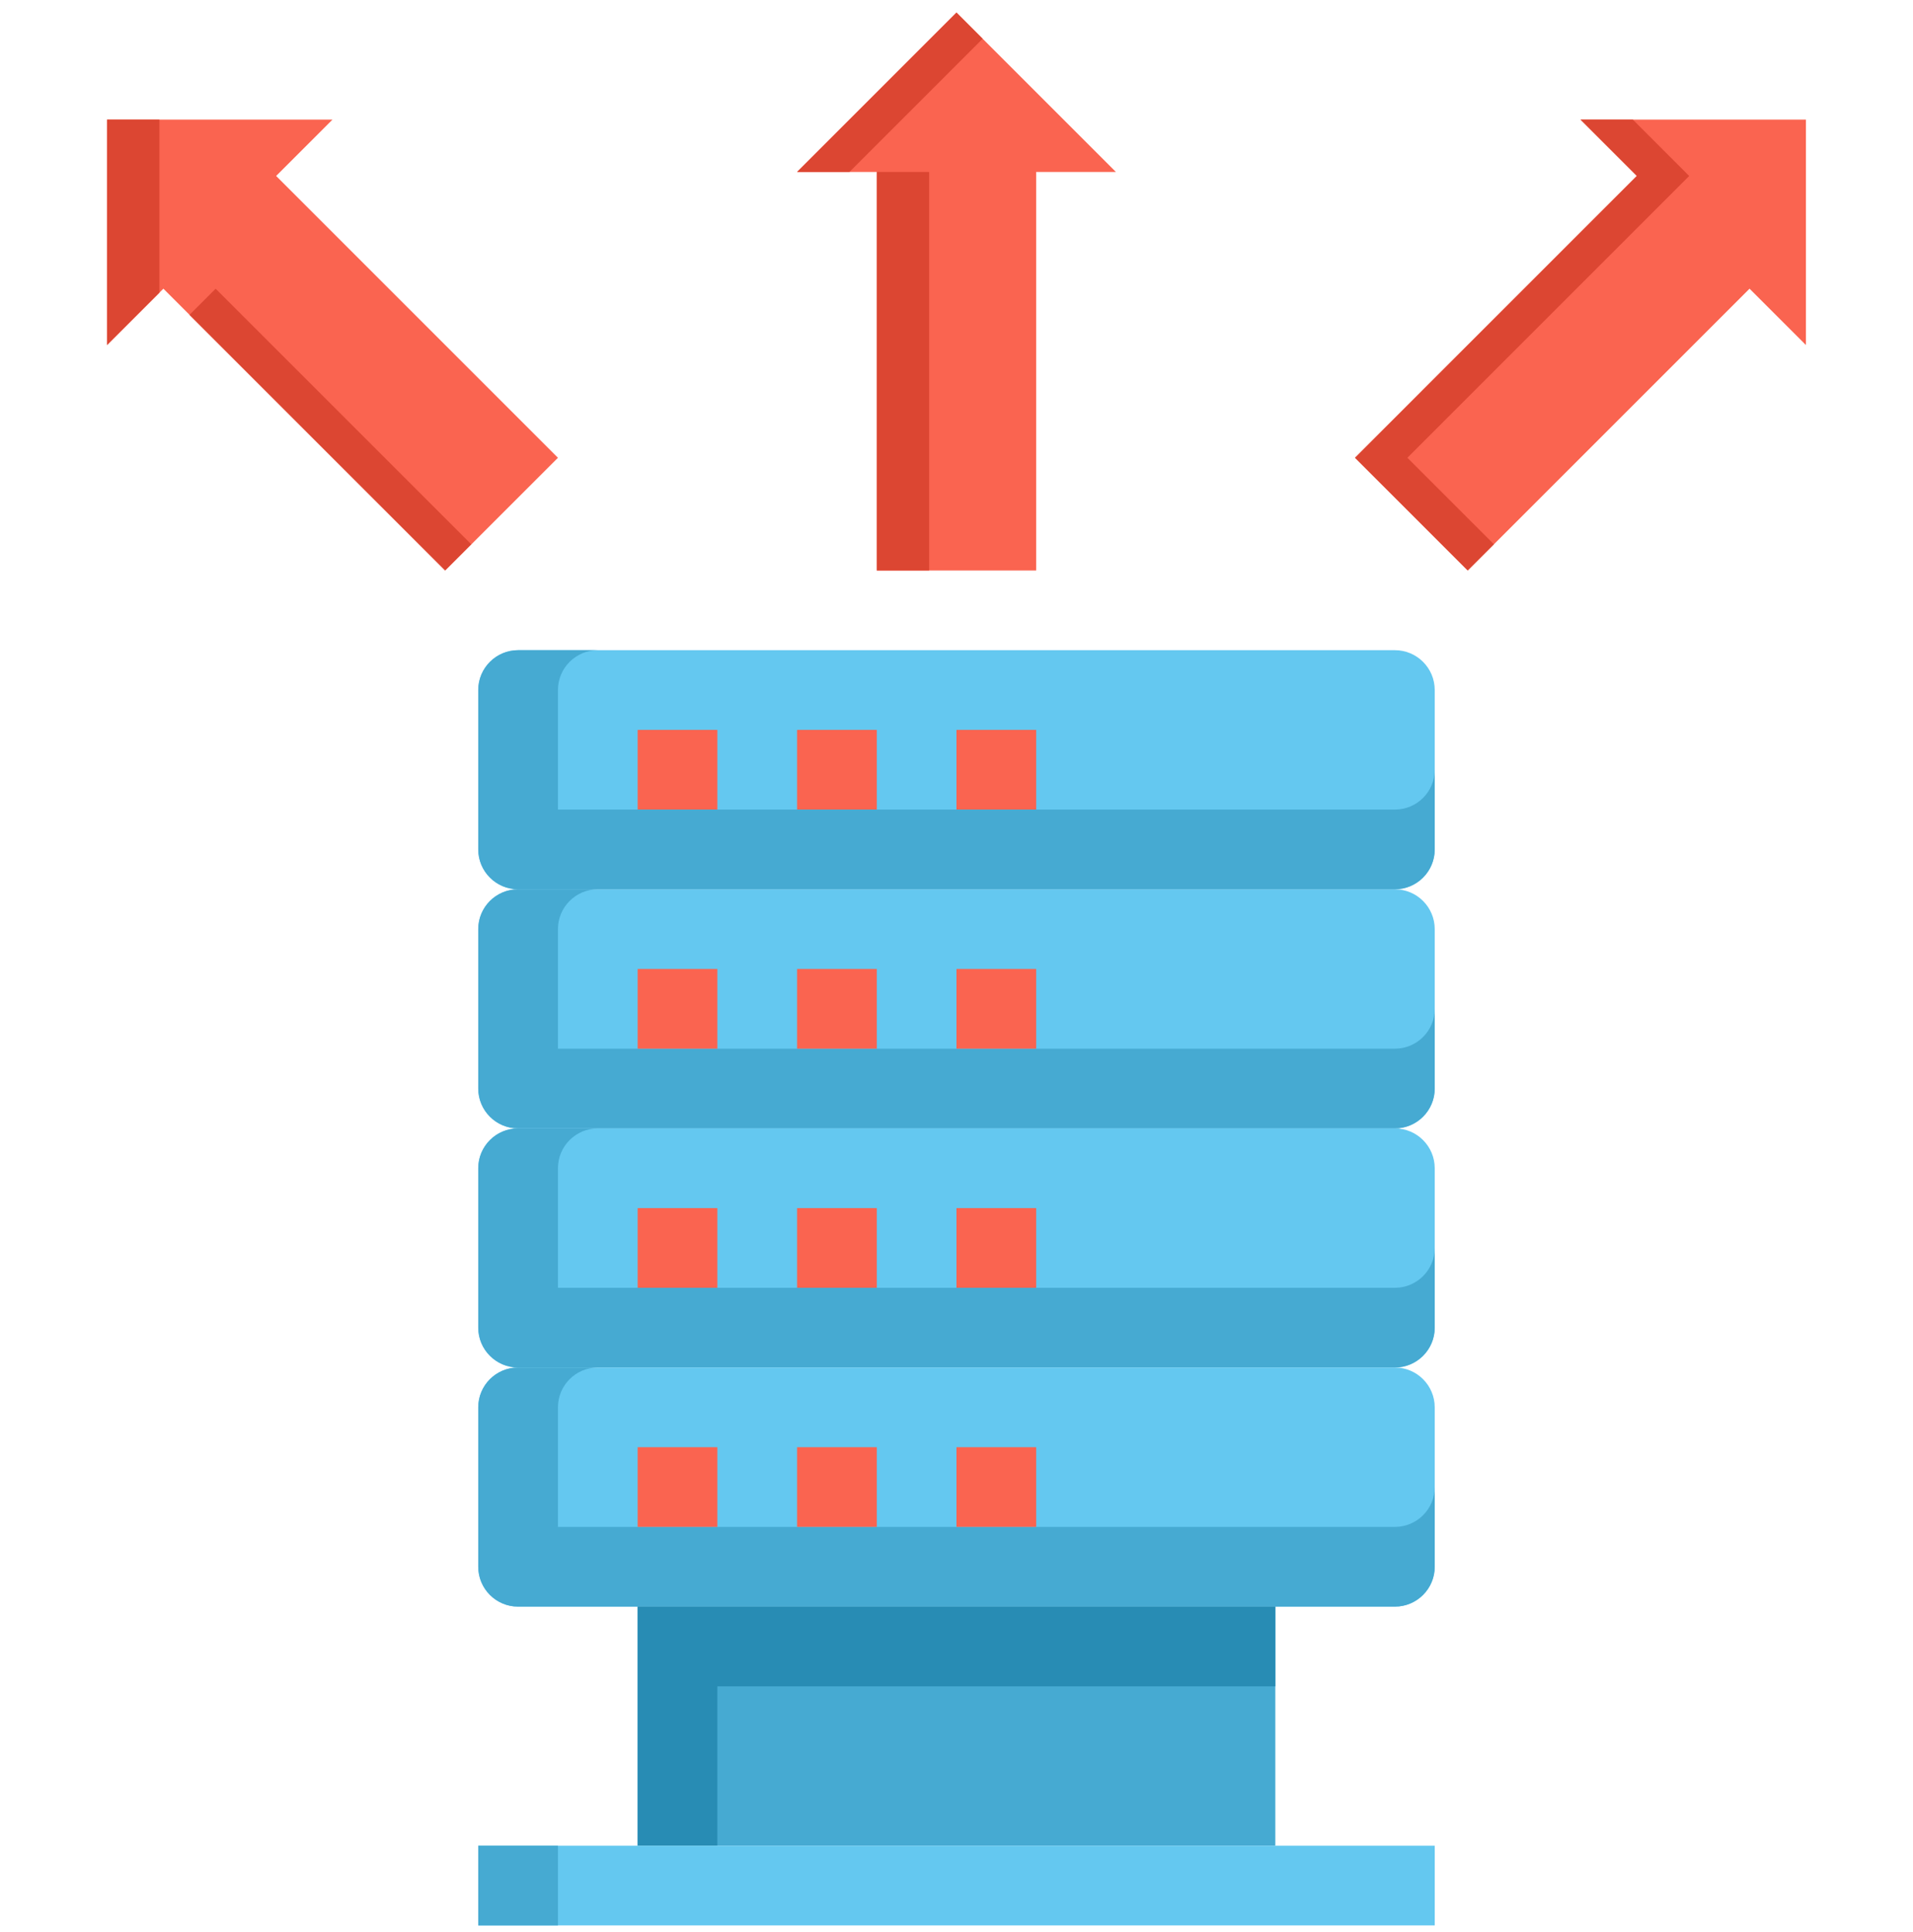 <svg width="100" height="101" viewBox="0 0 100 101" fill="none" xmlns="http://www.w3.org/2000/svg">
<path d="M27.083 33.99C25.933 33.99 24.999 34.923 24.999 36.073V44.406C24.999 45.556 25.933 46.49 27.083 46.49H72.916C74.066 46.49 74.999 45.556 74.999 44.406V36.073C74.999 34.923 74.066 33.99 72.916 33.99H27.083Z" fill="#64C8F0"/>
<path d="M27.083 58.99H72.916C74.066 58.99 74.999 58.056 74.999 56.906V48.573C74.999 47.423 74.066 46.49 72.916 46.49H27.083C25.933 46.49 24.999 47.423 24.999 48.573V56.906C24.999 58.056 25.933 58.99 27.083 58.99Z" fill="#64C8F0"/>
<path d="M72.916 54.823H29.166V48.573C29.166 47.423 30.099 46.49 31.249 46.49H27.083C25.933 46.49 24.999 47.423 24.999 48.573V56.906C24.999 58.056 25.933 58.99 27.083 58.99H72.916C74.066 58.99 74.999 58.056 74.999 56.906V52.74C74.999 53.89 74.066 54.823 72.916 54.823Z" fill="#46AAD2"/>
<path d="M33.333 50.656H37.499V54.823H33.333V50.656Z" fill="#FA6450"/>
<path d="M41.666 50.656H45.833V54.823H41.666V50.656Z" fill="#FA6450"/>
<path d="M49.999 50.656H54.166V54.823H49.999V50.656Z" fill="#FA6450"/>
<path d="M33.333 38.156H37.499V42.323H33.333V38.156Z" fill="#FA6450"/>
<path d="M41.666 38.156H45.833V42.323H41.666V38.156Z" fill="#FA6450"/>
<path d="M49.999 38.156H54.166V42.323H49.999V38.156Z" fill="#FA6450"/>
<path d="M27.083 71.49H72.916C74.066 71.49 74.999 70.556 74.999 69.406V61.073C74.999 59.923 74.066 58.99 72.916 58.99H27.083C25.933 58.99 24.999 59.923 24.999 61.073V69.406C24.999 70.556 25.933 71.49 27.083 71.49Z" fill="#64C8F0"/>
<path d="M72.916 67.323H29.166V61.073C29.166 59.923 30.099 58.99 31.249 58.99H27.083C25.933 58.99 24.999 59.923 24.999 61.073V69.406C24.999 70.556 25.933 71.49 27.083 71.49H72.916C74.066 71.49 74.999 70.556 74.999 69.406V65.24C74.999 66.39 74.066 67.323 72.916 67.323Z" fill="#46AAD2"/>
<path d="M33.333 63.156H37.499V67.323H33.333V63.156Z" fill="#FA6450"/>
<path d="M41.666 63.156H45.833V67.323H41.666V63.156Z" fill="#FA6450"/>
<path d="M49.999 63.156H54.166V67.323H49.999V63.156Z" fill="#FA6450"/>
<path d="M27.083 83.99H72.916C74.066 83.99 74.999 83.056 74.999 81.906V73.573C74.999 72.423 74.066 71.49 72.916 71.49H27.083C25.933 71.49 24.999 72.423 24.999 73.573V81.906C24.999 83.056 25.933 83.99 27.083 83.99Z" fill="#64C8F0"/>
<path d="M72.916 79.823H29.166V73.573C29.166 72.423 30.099 71.49 31.249 71.49H27.083C25.933 71.49 24.999 72.423 24.999 73.573V81.906C24.999 83.056 25.933 83.99 27.083 83.99H72.916C74.066 83.99 74.999 83.056 74.999 81.906V77.74C74.999 78.89 74.066 79.823 72.916 79.823Z" fill="#46AAD2"/>
<path d="M33.333 75.656H37.499V79.823H33.333V75.656Z" fill="#FA6450"/>
<path d="M41.666 75.656H45.833V79.823H41.666V75.656Z" fill="#FA6450"/>
<path d="M49.999 75.656H54.166V79.823H49.999V75.656Z" fill="#FA6450"/>
<path d="M29.166 42.323V36.073C29.166 34.923 30.099 33.99 31.249 33.99H27.083C25.933 33.99 24.999 34.923 24.999 36.073V44.406C24.999 45.556 25.933 46.49 27.083 46.49H72.916C74.066 46.49 74.999 45.556 74.999 44.406V40.24C74.999 41.39 74.066 42.323 72.916 42.323H29.166Z" fill="#46AAD2"/>
<path d="M33.333 83.99H66.666V96.49H33.333V83.99Z" fill="#46AAD2"/>
<path d="M66.666 83.99H33.333V96.49H37.499V88.156H66.666V83.99Z" fill="#288CB4"/>
<path d="M24.999 96.49H74.999V100.656H24.999V96.49Z" fill="#64C8F0"/>
<path d="M24.999 96.49H29.166V100.656H24.999V96.49Z" fill="#46AAD2"/>
<path d="M54.166 8.99V29.823H45.833V8.99H41.666L49.999 0.656L58.333 8.99H54.166Z" fill="#FA6450"/>
<path d="M8.541 15.092L23.274 29.823L29.166 23.931L14.435 9.198L17.381 6.252H5.595V18.038L8.541 15.092Z" fill="#FA6450"/>
<path d="M91.455 15.092L76.724 29.823L70.832 23.931L85.564 9.198L82.618 6.252H94.403V18.038L91.455 15.092Z" fill="#FA6450"/>
<path d="M8.333 6.252H5.595V18.038L8.333 15.3V6.252Z" fill="#DC4632"/>
<path d="M9.904 16.461L11.272 15.093L24.633 28.453L23.265 29.822L9.904 16.461Z" fill="#DC4632"/>
<path d="M73.57 23.931L88.301 9.198L85.355 6.252H82.618L85.564 9.198L70.832 23.931L76.724 29.823L78.093 28.454L73.57 23.931Z" fill="#DC4632"/>
<path d="M45.833 8.989H48.57V29.823H45.833V8.989Z" fill="#DC4632"/>
<path d="M44.404 8.99H41.666L49.999 0.656L51.368 2.025L44.404 8.99Z" fill="#DC4632"/>
</svg>
